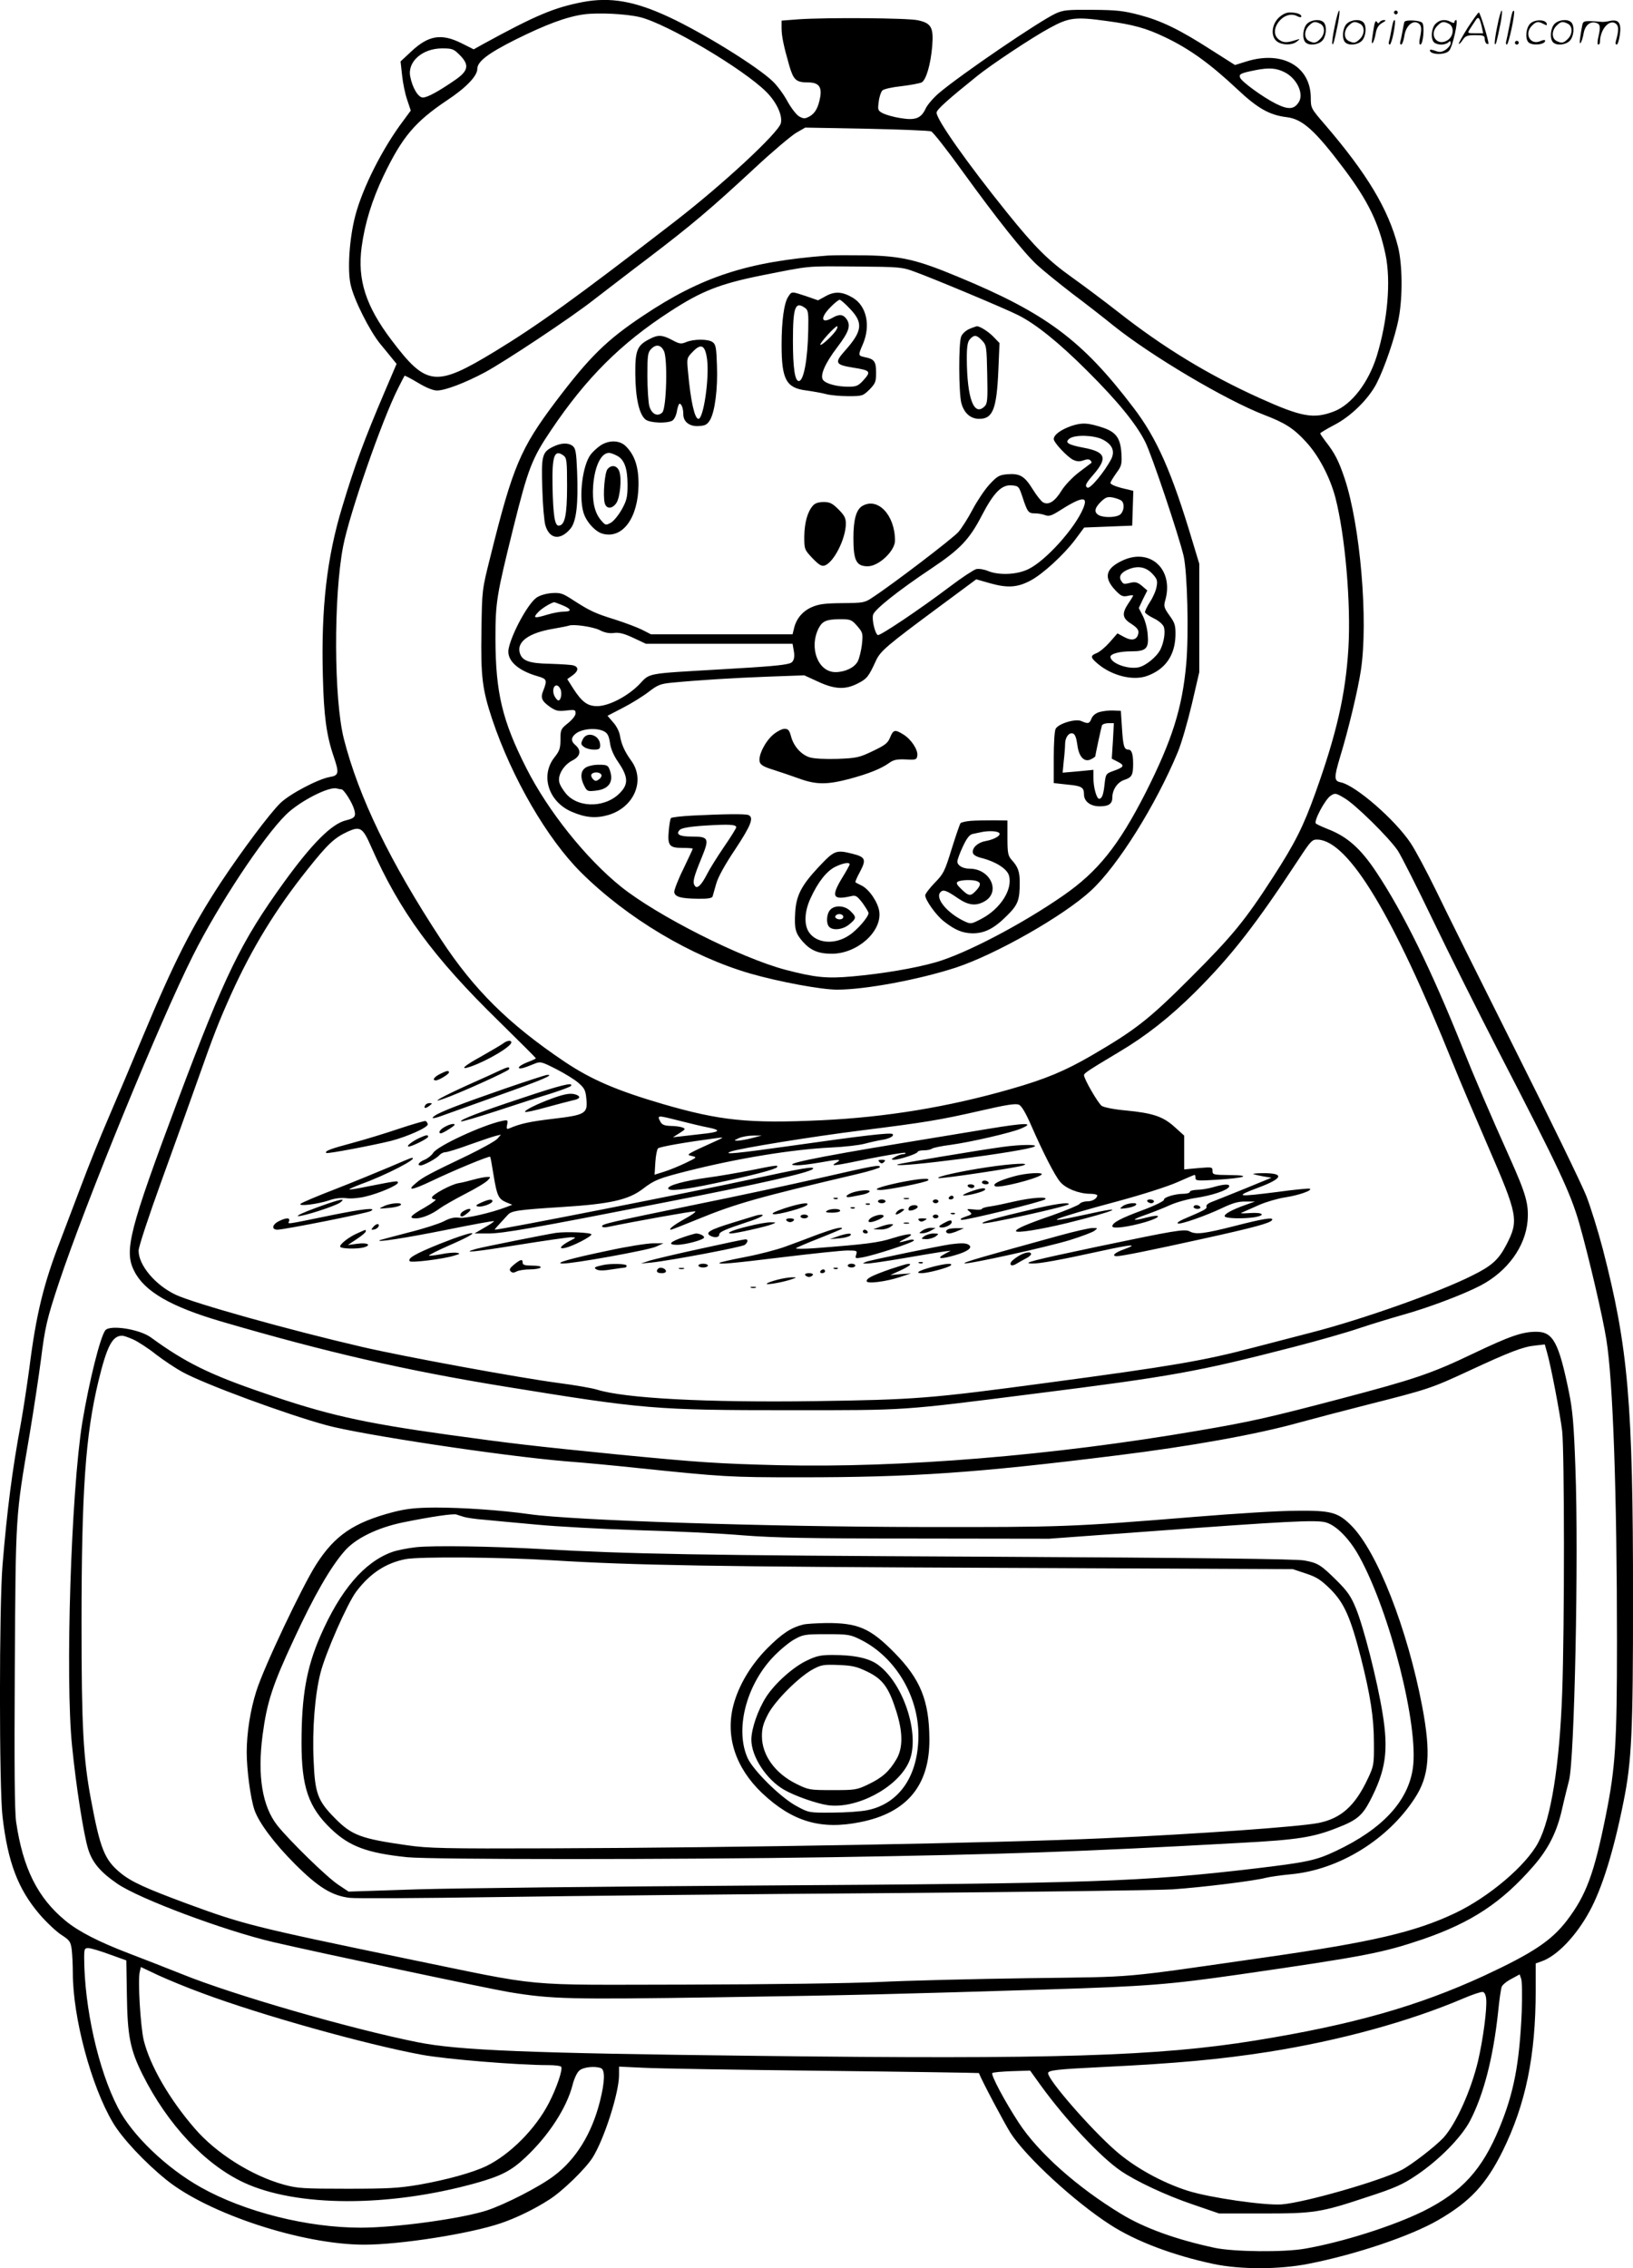 <svg version="1.0" xmlns="http://www.w3.org/2000/svg"
  viewBox="0 0 864.012 1200.058"
 preserveAspectRatio="xMidYMid meet">
<g transform="translate(-0.465,1200.602) scale(0.1,-0.1)"
fill="#000000" stroke="none">
<path d="M3087 11995 c-150 -29 -248 -70 -524 -221 l-52 -29 -66 33 c-105 52
-173 41 -263 -43 l-58 -54 8 -73 c4 -40 16 -99 27 -130 l19 -57 -39 -53 c-111
-147 -217 -358 -255 -505 -31 -119 -42 -286 -24 -364 17 -78 101 -245 157
-313 26 -32 57 -69 67 -82 l19 -23 -61 -143 c-111 -260 -161 -396 -226 -612
-82 -269 -113 -537 -103 -900 5 -207 19 -311 57 -422 30 -88 28 -101 -21 -109
-62 -11 -212 -90 -261 -138 -55 -53 -205 -254 -313 -417 -155 -236 -250 -424
-415 -819 -54 -130 -135 -321 -180 -426 -45 -104 -110 -266 -145 -360 -35 -93
-85 -224 -110 -290 -89 -229 -129 -391 -165 -677 -12 -89 -32 -221 -45 -293
-46 -248 -73 -460 -97 -750 -18 -219 -18 -1178 0 -1330 28 -242 82 -383 195
-516 36 -42 88 -91 115 -109 45 -29 50 -36 56 -77 3 -25 6 -82 6 -126 0 -234
97 -598 212 -791 48 -82 170 -212 283 -303 223 -180 720 -343 1047 -343 191 0
560 58 724 114 79 27 175 73 254 124 70 44 191 162 229 221 61 95 141 344 141
438 l0 45 128 -6 c70 -4 498 -11 951 -16 453 -5 824 -11 825 -12 17 -44 138
-271 168 -318 82 -127 338 -363 526 -484 134 -87 331 -162 547 -208 142 -30
348 -30 504 1 249 49 538 146 685 231 168 97 253 188 341 365 122 248 175 503
175 851 l0 142 31 11 c81 28 182 133 253 263 66 120 128 317 181 583 43 212
50 369 50 1070 0 1041 -25 1330 -160 1853 -25 95 -64 221 -87 280 -23 59 -193
409 -378 777 -185 369 -374 749 -420 845 -47 96 -106 207 -132 246 -83 124
-291 305 -370 321 -35 7 -36 24 -3 134 45 147 95 358 110 458 40 263 -3 767
-86 1016 -31 92 -52 134 -101 196 -15 20 -28 39 -28 42 0 3 33 23 73 44 88 45
180 135 224 218 42 81 99 246 118 346 22 116 20 287 -4 382 -51 197 -163 384
-388 646 -72 83 -73 86 -73 140 -1 166 -151 251 -340 192 l-61 -19 -126 80
c-168 108 -263 154 -380 185 -84 22 -120 26 -248 27 -133 1 -155 -1 -196 -20
-89 -42 -499 -321 -617 -421 -29 -25 -61 -62 -70 -82 -24 -51 -54 -63 -132
-50 -34 5 -76 17 -93 25 -28 15 -29 18 -23 62 3 26 12 52 19 59 7 8 53 18 101
23 49 6 97 15 107 20 24 13 48 96 56 192 8 99 -5 122 -77 137 -56 12 -480 15
-628 5 l-92 -7 0 -39 c0 -42 10 -92 41 -200 22 -75 36 -88 98 -88 55 0 74 -21
66 -74 -10 -58 -26 -88 -57 -106 -25 -13 -31 -13 -55 0 -14 8 -42 44 -62 80
-19 36 -54 83 -77 105 -79 77 -366 255 -548 340 -182 85 -311 108 -459 80z
m305 -80 c144 -36 545 -273 667 -395 55 -55 87 -125 77 -166 -13 -51 -309
-326 -566 -524 -518 -400 -721 -546 -948 -684 -313 -190 -361 -184 -547 62
-135 179 -180 318 -157 491 17 126 55 249 116 377 99 206 166 285 334 398 102
67 162 130 162 167 0 39 54 81 201 155 165 82 271 121 363 134 77 10 223 3
298 -15z m2468 -20 c140 -19 209 -38 307 -85 131 -62 240 -141 383 -275 109
-103 172 -138 263 -149 83 -10 150 -70 304 -275 126 -168 183 -285 218 -450
30 -141 12 -349 -46 -539 -44 -141 -133 -257 -227 -293 -108 -41 -171 -29
-393 71 -272 123 -510 268 -749 456 -69 54 -177 135 -240 180 -128 91 -198
160 -347 345 -211 262 -373 492 -373 529 0 16 62 71 215 194 73 59 288 202
380 252 105 58 138 62 305 39z m-3424 -179 c53 -53 48 -84 -23 -133 -87 -60
-147 -93 -171 -93 -25 0 -56 53 -67 112 -15 78 65 148 169 148 53 0 61 -3 92
-34z m4365 -92 c66 -33 104 -115 75 -159 -25 -39 -56 -40 -122 -7 -69 35 -179
115 -188 137 -7 19 2 24 82 40 71 14 110 11 153 -11z m-1870 -313 c10 -3 86
-100 168 -214 181 -250 319 -424 392 -492 30 -28 113 -95 184 -150 72 -54 171
-131 220 -171 202 -162 596 -395 798 -473 110 -42 156 -71 221 -142 67 -72
127 -186 156 -295 52 -201 83 -561 69 -798 -15 -245 -63 -454 -175 -766 -64
-178 -107 -264 -224 -445 -147 -228 -215 -311 -434 -530 -223 -223 -292 -277
-527 -414 -140 -81 -242 -124 -424 -176 -333 -96 -663 -150 -1005 -166 -386
-18 -536 -2 -839 86 -245 72 -378 129 -521 225 -295 199 -477 379 -653 647
-269 410 -434 751 -513 1060 -53 209 -55 751 -4 1018 33 171 204 665 291 837
17 35 33 64 34 66 2 2 34 -15 71 -37 43 -26 80 -41 101 -41 42 0 146 39 253
96 104 56 453 287 575 383 50 38 180 139 290 222 231 176 328 258 561 474 93
87 192 170 219 187 l50 29 324 -6 c179 -4 333 -10 342 -14z m-3120 -3481 c13
0 58 -71 68 -108 10 -35 3 -45 -43 -56 -76 -18 -179 -121 -329 -328 -228 -316
-311 -486 -562 -1155 -257 -686 -285 -795 -230 -902 54 -108 193 -188 458
-266 561 -164 975 -259 1497 -344 745 -121 797 -126 1520 -126 622 0 574 -3
1278 86 739 93 872 117 1387 250 127 33 282 77 345 99 63 21 165 52 225 69
137 38 322 108 414 156 142 75 236 205 248 341 7 89 -8 142 -94 334 -102 227
-190 432 -253 590 -162 404 -310 706 -452 920 -84 127 -155 190 -259 230 -30
12 -58 25 -62 29 -13 12 49 128 78 147 23 15 27 15 72 -12 58 -33 237 -210
283 -278 18 -27 102 -193 186 -368 84 -175 241 -488 348 -696 321 -621 380
-747 427 -910 52 -184 124 -494 143 -614 35 -216 56 -820 56 -1598 0 -540 -8
-665 -59 -919 -62 -309 -104 -422 -206 -556 -82 -107 -180 -172 -440 -293
-350 -161 -696 -259 -1210 -342 -514 -83 -1059 -100 -2635 -81 -1214 14 -1579
29 -1795 72 -351 70 -976 250 -1249 361 -83 33 -208 82 -279 109 -157 60 -266
115 -336 173 -147 121 -225 277 -261 523 -8 57 -10 287 -7 819 5 817 3 790 78
1229 22 132 49 310 60 395 22 176 32 218 95 408 141 423 533 1381 710 1733
133 266 371 626 492 745 72 71 230 152 270 138 8 -2 18 -4 23 -4z m157 -303
c151 -343 330 -587 681 -929 105 -103 191 -189 191 -191 0 -2 -20 -12 -45 -21
-25 -10 -45 -22 -45 -28 0 -10 22 -5 80 19 34 14 38 13 117 -27 45 -23 99 -56
119 -74 31 -27 37 -39 41 -83 8 -78 -4 -86 -174 -106 -125 -15 -173 -25 -234
-51 -13 -6 -16 -2 -11 20 5 25 3 26 -29 19 -102 -22 -338 -131 -362 -168 -8
-13 -29 -30 -46 -37 -30 -12 -42 -30 -21 -30 17 0 85 37 99 54 8 9 22 16 32
16 10 0 69 18 131 41 62 22 124 43 138 46 l25 6 -19 -22 c-11 -12 -81 -51
-155 -87 -203 -97 -239 -116 -274 -146 -54 -44 -25 -41 84 11 115 55 301 132
307 127 2 -2 10 -46 18 -97 18 -110 26 -126 67 -144 l32 -13 -28 -11 c-84 -32
-215 -62 -250 -58 -28 4 -51 -1 -85 -19 -26 -13 -110 -40 -187 -59 -77 -20
-144 -38 -150 -40 -31 -15 141 12 355 55 134 27 246 48 248 45 2 -2 -20 -17
-50 -34 l-53 -31 72 0 c81 0 237 28 943 166 498 97 756 156 775 175 15 17 -54
5 -335 -56 -284 -62 -1315 -265 -1347 -265 -3 0 8 13 23 29 16 17 36 39 45 49
19 22 51 27 287 42 256 16 352 38 428 96 61 47 85 56 230 93 272 69 560 116
769 126 66 3 145 12 175 20 30 8 71 17 90 20 40 6 68 21 57 31 -9 9 -156 -8
-536 -62 -283 -40 -366 -48 -321 -31 43 17 441 81 690 112 341 43 411 54 639
106 130 30 181 38 197 30 14 -6 36 -44 64 -108 64 -146 125 -266 154 -300 29
-35 100 -63 158 -63 21 0 38 -4 38 -8 0 -17 -25 -32 -53 -32 -17 0 -35 -6 -41
-14 -6 -7 -71 -34 -144 -60 -134 -46 -192 -71 -192 -83 0 -13 130 8 270 42
260 64 334 98 98 45 -263 -58 -172 -21 172 71 126 34 264 78 313 100 48 21 89
39 92 39 3 0 5 -7 5 -17 0 -14 12 -15 108 -9 151 9 196 24 75 25 -88 1 -93 2
-93 22 0 21 -3 21 -75 15 l-75 -7 0 90 0 89 -51 46 c-61 55 -114 73 -259 87
-58 5 -114 16 -126 24 -19 13 -94 142 -94 163 0 10 28 28 185 122 142 84 270
185 401 315 194 193 324 361 550 705 65 99 71 105 101 104 163 -8 398 -397
714 -1182 39 -97 123 -294 185 -437 161 -371 166 -396 97 -528 -40 -76 -76
-109 -180 -160 -172 -87 -581 -232 -850 -301 -92 -24 -231 -60 -308 -80 -261
-69 -431 -98 -1090 -186 -626 -84 -695 -89 -1230 -97 -577 -8 -1006 15 -1152
61 -26 8 -118 24 -203 35 -206 27 -821 140 -1040 191 -388 90 -891 231 -986
276 -108 51 -197 157 -196 234 0 19 54 183 120 365 66 182 152 422 192 535 85
241 112 310 178 457 110 243 236 449 402 657 108 136 143 169 214 202 66 30
80 22 124 -79z m1633 -1451 c52 -13 121 -30 154 -36 69 -14 58 -24 -41 -34
-32 -4 -79 -9 -104 -12 l-45 -5 35 22 c32 20 33 23 15 30 -11 4 -39 8 -62 8
-31 1 -45 6 -53 20 -20 38 -21 38 101 7z m384 -91 c-27 -7 -61 -13 -75 -14
-24 0 -24 0 5 14 17 7 50 13 75 13 l45 0 -50 -13z m-180 -10 c-174 -79 -172
-78 -140 -85 29 -7 29 -7 -35 -38 -36 -17 -87 -38 -114 -46 l-48 -15 4 65 c2
35 9 69 14 74 9 9 148 33 299 53 50 7 51 6 20 -8z m-3221 -4309 l89 -32 3
-185 c3 -213 17 -287 83 -419 132 -264 330 -475 535 -571 279 -130 766 -132
1229 -3 132 37 187 65 261 135 122 114 219 262 250 384 9 35 24 67 37 77 21
18 82 24 113 12 23 -9 21 -72 -5 -175 -43 -172 -128 -309 -245 -396 -77 -58
-257 -150 -354 -182 -137 -44 -481 -91 -667 -91 -282 0 -613 83 -845 213 -184
103 -365 277 -440 423 -104 201 -177 530 -178 792 0 47 2 52 23 51 12 0 62
-15 111 -33z m490 -205 c310 -116 864 -271 1161 -326 130 -24 508 -55 672 -55
34 0 64 -4 67 -9 9 -14 -24 -112 -65 -191 -71 -138 -206 -273 -331 -334 -73
-35 -210 -73 -358 -99 -107 -18 -162 -21 -380 -21 -232 0 -262 2 -335 22 -169
47 -358 166 -471 298 -134 155 -236 332 -269 466 -17 73 -32 318 -21 361 l6
26 93 -44 c50 -23 154 -66 231 -94z m6982 -100 c-12 -275 -42 -429 -118 -613
-91 -221 -198 -338 -399 -439 -159 -79 -428 -165 -629 -200 -112 -20 -376 -17
-477 4 -205 44 -372 104 -497 180 -232 141 -437 323 -541 482 -74 113 -149
254 -140 263 4 4 50 8 103 10 l97 3 56 -78 c132 -182 315 -378 423 -452 80
-55 239 -130 384 -179 l137 -47 230 0 c273 0 306 5 550 86 154 50 192 68 265
117 120 81 237 200 283 288 72 139 122 333 148 574 6 63 15 124 19 134 3 10
26 29 51 42 l44 24 8 -23 c5 -12 6 -91 3 -176z m-188 69 c5 -52 -16 -211 -43
-328 -38 -159 -117 -333 -183 -406 -44 -47 -171 -145 -222 -171 -116 -59 -515
-173 -635 -182 -90 -6 -378 35 -495 72 -136 43 -285 125 -386 215 -129 113
-353 370 -354 407 0 16 45 21 290 33 390 19 618 40 875 80 379 60 747 161
1035 284 47 20 92 35 100 33 9 -1 16 -16 18 -37z M4385 10654 c-425 -32 -669
-112 -977 -318 -194 -129 -284 -218 -462 -453 -188 -250 -228 -344 -347 -823
-44 -175 -44 -175 -47 -388 -4 -247 4 -312 57 -472 104 -310 291 -632 470
-810 244 -242 582 -444 896 -535 150 -43 373 -85 459 -85 148 0 428 52 626
116 213 70 572 274 717 408 142 131 343 453 459 732 20 48 53 163 75 256 l39
168 0 286 0 287 -36 119 c-109 365 -188 545 -313 708 -271 357 -464 500 -931
693 -214 89 -296 108 -480 112 -85 1 -177 1 -205 -1z m460 -86 c102 -37 481
-196 546 -229 94 -47 217 -146 365 -294 163 -162 261 -283 308 -377 34 -67
177 -493 203 -603 20 -86 28 -413 14 -571 -21 -234 -74 -403 -216 -684 -142
-278 -251 -415 -436 -543 -219 -152 -516 -307 -673 -352 -111 -32 -285 -61
-442 -75 -135 -12 -196 -6 -353 35 -238 63 -679 286 -871 440 -185 149 -385
399 -500 626 -128 252 -163 400 -164 684 0 197 6 230 95 590 78 313 98 365
200 516 185 275 368 458 629 627 166 108 262 146 485 191 263 52 227 49 500
47 230 -2 243 -3 310 -28z M4175 10436 c-22 -33 -35 -128 -35 -254 0 -184 24
-229 132 -242 35 -5 81 -13 103 -19 22 -6 75 -11 117 -11 75 0 78 1 113 35 31
32 35 41 35 89 0 59 -9 72 -58 82 -38 8 -38 9 -12 69 42 98 20 201 -52 245
-55 33 -95 36 -143 10 l-42 -23 -63 22 c-79 26 -76 26 -95 -3z m329 -66 c69
-73 63 -117 -30 -221 -55 -62 -50 -73 44 -88 94 -15 97 -20 53 -69 -26 -28
-37 -32 -78 -32 -59 0 -117 15 -133 35 -19 22 9 88 74 173 62 82 73 114 51
148 -18 27 -39 30 -75 9 -61 -35 -68 -1 -11 56 21 22 43 39 48 39 6 0 31 -22
57 -50z m-239 6 c16 -11 18 -26 16 -117 -3 -156 -24 -269 -50 -269 -21 0 -31
72 -31 212 0 180 12 213 65 174z m166 -113 c-13 -25 -80 -88 -86 -81 -6 6 77
98 89 98 3 0 2 -8 -3 -17z M5132 10265 c-18 -8 -37 -26 -42 -40 -14 -36 -13
-296 1 -351 14 -53 48 -84 95 -84 72 0 92 52 101 258 l6 143 -29 30 c-28 30
-74 59 -91 59 -4 -1 -23 -7 -41 -15z m69 -61 c23 -24 24 -33 27 -178 3 -132 1
-155 -13 -169 -57 -58 -94 40 -95 252 0 65 4 89 17 103 22 24 35 23 64 -8z
M3441 10212 c-65 -33 -76 -59 -75 -185 1 -128 21 -217 56 -242 26 -17 109 -20
139 -5 11 7 21 26 25 50 4 22 10 40 14 40 11 0 20 -26 20 -56 0 -40 34 -66 83
-62 34 2 44 8 59 33 25 44 41 164 36 288 -3 93 -6 111 -23 123 -23 17 -100 17
-140 0 -27 -11 -35 -10 -74 11 -53 28 -75 29 -120 5z m76 -62 c21 -39 14 -304
-8 -326 -25 -25 -57 -9 -69 34 -5 20 -10 92 -10 160 0 110 2 124 21 143 25 25
50 21 66 -11z m229 -47 c12 -98 -19 -313 -46 -313 -20 0 -41 93 -55 248 -7 73
-7 74 25 107 45 47 66 35 76 -42z M5672 9752 c-56 -20 -92 -47 -92 -69 0 -18
68 -91 101 -109 21 -10 35 -11 55 -4 19 7 31 7 37 1 6 -6 9 -12 6 -14 -2 -2
-32 -24 -66 -50 -35 -27 -74 -68 -92 -97 -35 -57 -68 -78 -97 -62 -11 6 -35
37 -55 69 -43 70 -68 85 -134 80 -44 -4 -54 -10 -95 -54 -25 -27 -65 -87 -89
-132 -24 -46 -58 -99 -75 -119 -28 -33 -349 -278 -455 -347 -41 -28 -49 -29
-160 -30 -96 -1 -124 -5 -163 -22 -49 -22 -82 -63 -93 -115 l-7 -28 -374 0
-375 0 -47 24 c-26 13 -90 37 -143 54 -106 33 -132 45 -222 103 -57 37 -67 40
-115 37 -32 -3 -64 -13 -80 -25 -45 -33 -129 -187 -146 -268 -13 -60 45 -116
154 -147 48 -14 51 -20 29 -76 -16 -39 -8 -56 40 -89 27 -18 41 -21 82 -16 45
5 49 4 49 -15 0 -12 -17 -33 -40 -52 -38 -30 -40 -35 -40 -86 0 -47 -5 -61
-31 -94 -77 -96 -33 -236 91 -289 72 -31 127 -36 193 -17 137 40 198 184 121
288 -34 47 -52 87 -59 131 -3 21 -19 53 -36 71 l-30 35 81 42 c45 23 106 61
136 84 48 37 62 43 122 49 146 14 326 25 509 32 l193 7 72 -33 c90 -42 146
-44 213 -9 47 24 56 36 94 119 24 52 56 79 338 288 l193 143 77 -22 c91 -25
143 -21 213 17 64 35 171 133 232 213 l49 66 127 5 127 5 3 92 3 92 -28 7
c-57 12 -93 26 -93 35 0 5 14 28 31 52 28 38 30 47 27 104 -5 80 -28 112 -94
135 -83 28 -115 29 -172 10z m166 -71 c52 -26 67 -62 46 -104 -35 -67 -112
-160 -126 -151 -15 9 -9 22 32 69 76 88 65 120 -51 142 -85 16 -103 28 -75 49
29 21 129 18 174 -5z m-423 -306 c26 -79 31 -85 65 -85 16 0 40 -4 53 -9 20
-8 34 -4 71 19 125 80 160 84 132 17 -43 -105 -197 -276 -288 -321 -61 -31
-157 -35 -216 -11 -21 9 -48 13 -62 10 -14 -4 -77 -45 -140 -93 -163 -123
-371 -262 -381 -256 -15 9 -32 81 -25 107 7 28 134 129 311 247 148 99 199
152 264 278 64 123 106 165 159 160 36 -3 38 -5 57 -63z m523 -18 c17 -13 15
-52 -4 -71 -18 -18 -85 -21 -115 -6 -27 15 -24 37 10 71 25 24 35 28 63 23 18
-4 39 -11 46 -17z m-2958 -553 c49 -20 52 -34 7 -34 -19 0 -56 -7 -83 -15 -72
-22 -82 -20 -53 11 19 21 67 50 86 54 2 0 21 -7 43 -16z m1560 -110 c30 -35
31 -39 25 -98 -4 -33 -14 -74 -22 -89 -17 -33 -67 -57 -118 -57 -92 0 -141
128 -89 232 20 38 41 47 110 48 59 0 64 -2 94 -36z m-1364 -21 c26 -14 51 -19
76 -16 28 4 55 -3 104 -26 l66 -31 388 0 388 0 6 -34 c8 -40 0 -64 -22 -70
-34 -10 -112 -17 -357 -31 -410 -24 -379 -18 -439 -81 -62 -63 -161 -114 -222
-114 -51 0 -80 22 -125 91 l-33 52 27 19 c32 23 35 44 7 53 -11 4 -67 7 -124
9 -114 2 -151 16 -162 61 -14 57 51 103 176 124 41 7 80 15 85 17 24 9 125 -6
161 -23z m-207 -311 c11 -21 4 -62 -10 -62 -5 0 -14 11 -21 24 -19 43 10 78
31 38z m231 -225 c19 -10 26 -23 32 -61 4 -32 20 -68 43 -101 50 -73 55 -112
19 -154 -73 -88 -223 -95 -293 -16 -17 20 -34 47 -37 62 -10 38 24 93 70 116
41 21 48 52 16 80 -25 21 -25 39 -2 59 31 28 110 36 152 15z M3088 8094 c-11
-22 -10 -28 7 -40 10 -8 34 -14 52 -14 28 0 33 4 33 23 0 54 -71 77 -92 31z
M3102 7944 c-26 -18 -28 -53 -6 -96 15 -29 18 -30 62 -25 70 8 96 49 72 111
-8 23 -15 26 -58 26 -27 0 -57 -7 -70 -16z m84 -36 c4 -6 -1 -17 -12 -25 -15
-11 -20 -11 -32 1 -8 8 -11 19 -8 25 9 14 43 14 52 -1z M3180 9648 c-18 -13
-41 -34 -51 -48 -42 -57 -62 -218 -38 -303 13 -49 63 -105 103 -115 105 -28
187 84 189 258 1 94 -19 157 -67 205 -33 33 -90 34 -136 3z m89 -53 c39 -20
56 -67 56 -155 0 -65 -5 -83 -31 -130 -17 -30 -43 -62 -58 -70 -26 -14 -28
-14 -51 13 -34 39 -48 100 -42 183 8 104 42 174 84 174 8 0 27 -7 42 -15z
M3219 9524 c-15 -18 -25 -139 -15 -179 8 -33 40 -33 62 0 20 31 29 131 15 168
-12 31 -41 36 -62 11z M2930 9642 c-57 -28 -62 -47 -56 -222 2 -85 10 -172 16
-193 22 -74 79 -82 133 -18 31 38 42 128 35 304 -4 101 -8 122 -24 134 -24 18
-62 16 -104 -5z m56 -46 c17 -13 19 -27 19 -163 0 -153 -12 -208 -45 -208 -20
0 -29 55 -32 210 -3 160 10 196 58 161z M4306 9331 c-29 -32 -45 -91 -46 -164
0 -67 1 -69 43 -114 35 -36 48 -44 65 -39 48 16 112 142 112 222 0 29 -8 44
-39 75 -32 32 -46 39 -78 39 -27 0 -46 -6 -57 -19z M4567 9329 c-32 -19 -47
-72 -47 -169 0 -120 15 -150 76 -150 58 0 144 81 144 136 0 135 -91 231 -173
183z M5945 9041 c-91 -42 -103 -90 -39 -158 29 -30 38 -35 64 -30 16 4 30 5
30 2 0 -2 -11 -21 -25 -41 -36 -54 -33 -79 16 -109 29 -19 39 -32 37 -47 -5
-37 -33 -45 -74 -23 l-37 20 -41 -47 c-23 -26 -53 -51 -68 -57 -36 -14 -35
-23 5 -57 76 -64 189 -92 264 -63 94 35 144 108 147 212 1 55 -3 67 -32 107
-29 41 -31 49 -22 80 46 162 -78 279 -225 211z m158 -72 c24 -26 27 -36 21
-67 -3 -20 -19 -57 -35 -81 -16 -25 -28 -50 -26 -55 2 -6 23 -20 47 -32 24
-11 47 -31 52 -44 10 -26 1 -83 -18 -121 -20 -39 -79 -87 -117 -94 -58 -11
-147 23 -147 56 0 16 49 29 110 29 80 0 94 15 87 90 -2 31 -14 75 -26 98 l-21
41 22 47 23 46 -28 24 c-21 18 -35 22 -55 18 -42 -10 -43 -10 -55 9 -16 23 0
47 44 63 48 18 89 9 122 -27z M5822 8239 c-20 -6 -36 -19 -42 -34 -11 -28 -18
-30 -54 -14 -30 14 -121 -13 -136 -41 -6 -10 -10 -79 -10 -153 l0 -134 72 -8
c75 -7 88 -14 88 -52 0 -37 34 -63 83 -63 48 0 67 13 67 47 0 41 27 81 64 93
39 13 46 25 46 85 0 52 -8 75 -25 75 -23 0 -28 19 -34 114 l-6 91 -40 2 c-22
1 -55 -3 -73 -8z m71 -153 l-6 -94 33 -17 c37 -19 32 -28 -25 -48 -39 -14 -40
-16 -46 -69 -6 -57 -14 -78 -29 -78 -13 0 -30 59 -30 108 l0 45 -82 -8 -81 -7
6 63 c4 34 7 74 7 89 0 35 21 63 42 55 11 -4 18 -24 23 -61 8 -64 38 -94 74
-74 12 6 21 13 21 15 0 8 31 151 35 163 2 6 18 12 34 12 l29 0 -5 -94z M4094
8118 c-43 -38 -78 -110 -70 -142 4 -17 21 -27 73 -43 37 -12 100 -33 138 -47
89 -32 146 -32 264 -1 103 28 166 53 211 85 22 16 41 20 87 18 54 -3 58 -1 61
20 5 30 -32 86 -72 111 -46 29 -55 27 -72 -15 -12 -30 -27 -41 -92 -72 -71
-34 -85 -37 -186 -41 -64 -2 -124 1 -147 8 -45 14 -85 58 -99 111 -9 33 -15
40 -35 40 -13 0 -41 -15 -61 -32z M3668 7691 c-58 -3 -109 -9 -113 -13 -4 -3
-9 -34 -12 -67 -7 -79 3 -91 73 -91 30 0 54 -2 54 -4 0 -3 -23 -51 -50 -108
-28 -56 -49 -112 -48 -122 4 -25 34 -34 126 -35 50 -1 74 3 77 12 2 6 10 37
19 67 10 36 46 101 101 183 84 127 100 169 69 181 -18 7 -136 5 -296 -3z m232
-62 c0 -5 -29 -52 -65 -104 -36 -53 -76 -117 -89 -143 -31 -61 -54 -82 -66
-61 -12 18 -5 45 37 147 42 103 38 112 -53 112 -65 0 -86 12 -62 36 9 9 53 17
133 22 126 8 165 6 165 -9z M5140 7663 c-25 -2 -49 -8 -53 -12 -4 -4 -25 -66
-47 -136 -37 -120 -43 -132 -90 -180 -27 -28 -50 -58 -50 -66 0 -25 58 -106
98 -137 58 -46 99 -63 152 -64 64 0 114 25 181 92 60 59 69 83 69 177 0 58 -9
83 -44 121 -18 21 -21 36 -21 115 l0 92 -75 1 c-41 0 -95 -1 -120 -3z m149
-62 c18 -12 -20 -36 -70 -45 -41 -7 -72 -36 -67 -62 2 -11 19 -21 48 -28 74
-19 133 -57 143 -92 21 -73 -45 -177 -147 -230 -54 -28 -55 -28 -91 -11 -88
42 -152 119 -126 151 15 18 31 13 95 -31 56 -38 96 -42 143 -14 83 51 26 171
-82 171 -36 0 -65 17 -65 38 0 9 13 45 29 79 21 45 36 64 53 67 13 3 32 7 43
9 36 8 80 7 94 -2z m-115 -257 c22 -8 20 -23 -6 -51 -28 -30 -38 -29 -77 9
-24 23 -29 33 -19 39 15 10 79 12 102 3z M4337 7420 c-92 -98 -120 -152 -125
-242 -5 -86 1 -109 40 -154 42 -47 83 -64 155 -64 134 1 264 117 250 223 -7
49 -52 116 -92 137 -17 8 -32 16 -34 18 -3 1 8 27 24 56 34 64 29 78 -40 95
-87 22 -96 18 -178 -69z m163 13 c0 -4 -18 -37 -41 -74 -58 -96 -48 -116 46
-95 27 7 33 3 63 -35 17 -24 32 -48 32 -54 0 -20 -59 -89 -102 -117 -76 -52
-174 -44 -214 17 -26 40 -23 109 9 178 39 86 85 144 131 167 41 20 76 26 76
13z M4397 7192 c-20 -22 -22 -73 -5 -90 21 -21 74 -14 107 14 37 31 38 38 6
69 -30 31 -84 34 -108 7z m68 -31 c3 -5 1 -13 -5 -16 -15 -9 -43 3 -35 15 8
13 32 13 40 1z M562 4968 c-27 -35 -85 -267 -122 -488 -59 -367 -91 -1353 -54
-1712 21 -212 61 -467 85 -545 22 -71 64 -121 154 -183 116 -80 565 -248 825
-309 236 -55 1131 -245 1250 -265 227 -37 313 -39 1110 -27 725 11 947 17
1725 41 545 17 653 26 1030 80 664 96 755 114 968 186 258 89 417 194 585 387
80 92 125 182 152 304 12 54 29 120 36 148 29 103 52 1184 34 1655 -8 231 -15
307 -34 400 -54 264 -84 320 -173 320 -74 0 -140 -23 -333 -115 -223 -107
-314 -137 -705 -240 -372 -98 -477 -122 -755 -169 -764 -131 -1567 -197 -2215
-182 -321 8 -423 15 -845 56 -459 46 -557 57 -910 106 -451 63 -637 105 -973
221 -284 97 -413 161 -594 293 -60 44 -216 68 -241 38z m148 -49 c24 -11 79
-46 120 -79 42 -32 105 -74 140 -93 119 -65 550 -224 764 -282 185 -50 927
-162 1261 -190 105 -8 273 -24 375 -35 463 -48 494 -50 866 -50 597 0 933 23
1679 116 389 48 740 111 965 174 58 16 221 59 363 95 316 80 335 86 533 178
217 101 288 128 350 134 l52 6 11 -39 c22 -75 70 -330 81 -419 12 -113 13
-1030 0 -1387 -14 -382 -59 -664 -127 -791 -65 -122 -261 -288 -440 -373 -211
-100 -438 -153 -998 -233 -795 -114 -669 -103 -1260 -111 -291 -4 -645 -13
-785 -20 -147 -7 -582 -13 -1025 -14 -895 -1 -733 -16 -1488 139 -800 166
-856 180 -1152 289 -221 82 -296 116 -353 163 -84 69 -107 126 -156 388 -41
218 -50 388 -50 930 0 705 21 998 89 1282 45 186 74 242 125 242 8 1 35 -9 60
-20z M2085 4006 c-209 -55 -309 -123 -408 -278 -74 -116 -277 -544 -316 -669
-32 -100 -51 -223 -51 -323 0 -94 20 -244 41 -306 23 -67 104 -176 214 -286
123 -123 196 -168 290 -179 30 -4 378 -2 772 4 395 6 1330 16 2078 21 748 6
1425 15 1505 20 158 11 433 45 492 61 20 5 81 14 135 19 253 24 511 183 653
402 77 117 86 238 40 483 -79 415 -239 823 -376 960 -70 70 -107 80 -289 78
-88 0 -329 -15 -535 -32 -664 -54 -702 -55 -1444 -54 -826 1 -1852 35 -2081
68 -149 21 -352 35 -499 35 -104 -1 -150 -6 -221 -24z m376 -26 c14 -4 59 -11
100 -14 41 -4 166 -16 279 -26 113 -11 358 -24 545 -30 187 -5 435 -17 550
-27 169 -13 346 -17 915 -17 l705 -1 505 37 c757 56 911 64 961 49 56 -17 125
-88 176 -181 162 -294 315 -897 283 -1119 -25 -175 -161 -322 -407 -438 -105
-50 -153 -60 -430 -93 -597 -70 -855 -79 -2658 -90 -775 -5 -1573 -14 -1773
-20 l-363 -12 -54 36 c-61 40 -258 233 -323 314 -80 102 -106 263 -78 478 23
174 52 264 167 510 105 227 193 380 267 464 58 67 173 123 307 151 147 30 268
48 285 42 8 -3 27 -9 41 -13z M2205 3820 c-44 -5 -100 -16 -125 -25 -148 -53
-275 -202 -381 -446 -73 -168 -99 -317 -99 -564 0 -234 37 -341 156 -455 97
-93 191 -128 403 -150 132 -13 1421 -13 2246 0 918 15 1299 28 2165 76 299 16
383 29 511 80 101 39 131 64 171 140 85 163 100 266 68 464 -29 178 -100 456
-141 556 -26 64 -45 91 -100 146 -86 85 -101 95 -174 108 -42 8 -556 14 -1695
20 -1512 7 -1877 14 -2335 40 -260 15 -581 20 -670 10z m720 -69 c435 -27 868
-34 2345 -40 l1575 -7 69 -23 c58 -19 80 -34 131 -84 72 -73 105 -147 160
-361 50 -198 69 -318 69 -451 1 -115 -1 -123 -32 -189 -68 -145 -142 -211
-262 -235 -103 -20 -633 -58 -1140 -81 -557 -25 -1946 -50 -2920 -53 -563 -2
-649 0 -760 16 -247 35 -294 53 -383 143 -91 92 -106 131 -113 304 -8 167 7
350 36 464 27 107 143 370 190 432 73 96 155 150 260 171 75 14 497 11 775 -6z
M4255 3411 c-65 -16 -113 -48 -190 -125 -88 -89 -152 -196 -180 -302 -43 -165
11 -330 151 -464 161 -152 312 -197 522 -154 246 49 366 195 364 439 -1 204
-48 318 -185 457 -128 130 -193 158 -362 157 -49 -1 -103 -4 -120 -8z m305
-81 c181 -91 304 -296 304 -505 0 -213 -100 -361 -269 -396 -33 -7 -116 -13
-185 -13 -124 -1 -126 -1 -190 34 -83 44 -227 186 -259 253 -68 149 -11 381
132 534 34 36 84 78 112 94 48 27 56 29 173 29 116 0 126 -2 182 -30z M4275
3221 c-72 -33 -170 -121 -216 -192 -44 -68 -79 -170 -79 -227 0 -89 79 -211
173 -265 57 -33 171 -73 233 -82 150 -20 361 90 425 223 66 134 -19 413 -158
518 -48 37 -127 54 -244 54 -61 0 -85 -5 -134 -29z m320 -60 c80 -39 112 -83
151 -206 36 -112 37 -196 2 -256 -38 -65 -75 -98 -148 -133 -62 -30 -71 -31
-190 -31 -122 0 -127 1 -192 33 -112 55 -182 152 -182 252 0 43 7 68 33 118
39 73 165 198 238 237 43 23 57 25 134 22 74 -3 96 -8 154 -36z M2666 6485
c-11 -8 -62 -38 -113 -67 -97 -53 -121 -77 -55 -54 89 32 212 105 212 127 0
13 -22 11 -44 -6z M2655 6345 c-16 -8 -95 -44 -174 -79 -139 -63 -205 -100
-131 -74 82 28 345 147 348 157 5 14 -6 13 -43 -4z M2333 6324 c-32 -16 -44
-34 -22 -34 15 0 69 33 69 42 0 12 -11 10 -47 -8z M2675 6246 c-231 -80 -340
-122 -370 -143 -25 -17 -7 -17 41 1 22 8 153 55 293 105 231 82 302 112 261
110 -8 0 -109 -33 -225 -73z M2765 6196 c-224 -74 -329 -115 -321 -123 2 -3
87 22 188 55 101 33 229 75 286 92 56 18 105 36 108 41 13 21 -55 4 -261 -65z
M2930 6196 c-78 -28 -154 -65 -147 -73 3 -3 54 8 114 25 59 16 123 33 141 37
35 7 41 19 16 29 -27 10 -57 6 -124 -18z M2255 6159 c-11 -17 0 -20 21 -4 17
13 17 14 2 15 -9 0 -20 -5 -23 -11z M2115 6034 c-71 -24 -182 -58 -246 -75
-116 -31 -148 -43 -138 -53 5 -6 250 41 343 64 88 23 197 72 194 88 -2 8 -7
16 -13 17 -5 1 -68 -17 -140 -41z M2358 6044 c-26 -14 -38 -34 -20 -34 10 0
72 39 72 45 0 9 -25 4 -52 -11z M5230 6033 c-80 -13 -282 -47 -449 -74 -475
-78 -656 -117 -561 -118 19 -1 73 6 120 14 105 19 122 19 90 0 -37 -21 -18
-19 175 21 97 19 181 33 188 31 6 -3 3 -6 -8 -7 -11 0 -31 -7 -45 -15 -21 -12
-22 -14 -6 -15 28 0 126 32 126 42 0 4 15 8 33 8 18 0 37 4 43 9 5 4 50 14 99
20 103 14 316 63 369 85 80 33 30 33 -174 -1z M2225 5986 c-39 -18 -74 -45
-58 -46 18 0 103 43 103 52 0 11 -10 10 -45 -6z M5310 5938 c-138 -19 -554
-89 -558 -93 -23 -22 684 70 726 95 22 12 -75 11 -168 -2z M2062 5830 c-62
-26 -190 -79 -285 -116 -94 -36 -176 -71 -182 -77 -15 -15 91 -2 150 18 31 11
64 15 90 12 23 -4 69 0 102 8 73 17 173 60 173 74 0 11 -5 10 -159 -20 -52
-11 -96 -18 -98 -16 -2 2 25 14 59 27 132 47 314 141 271 140 -4 0 -59 -23
-121 -50z M4658 5858 c9 -9 15 -9 24 0 9 9 7 12 -12 12 -19 0 -21 -3 -12 -12z
M5225 5830 c-140 -21 -277 -52 -254 -57 18 -4 399 53 444 66 54 17 -58 11
-190 -9z M3975 5814 c-66 -13 -169 -31 -230 -39 -116 -16 -205 -40 -205 -56 0
-17 80 -9 245 26 196 41 323 74 331 86 7 12 -3 11 -141 -17z M4345 5774 c-154
-35 -446 -98 -650 -139 -472 -97 -505 -105 -505 -117 0 -5 12 -7 28 -4 143 30
457 86 465 83 6 -2 -19 -20 -56 -40 -59 -33 -89 -57 -72 -57 3 0 65 24 138 54
204 84 326 118 850 241 64 15 117 32 117 36 0 14 -22 10 -315 -57z M5365 5781
c-78 -22 -112 -41 -95 -51 19 -12 220 39 245 61 16 15 -87 9 -150 -10z M6636
5794 c5 -2 30 -8 53 -12 l43 -7 -146 -60 c-81 -33 -160 -64 -175 -70 -15 -6
-26 -16 -23 -23 4 -12 -11 -19 -123 -67 -22 -10 -35 -19 -28 -22 15 -6 149 41
237 83 53 25 83 34 121 33 l50 0 -51 -18 c-73 -26 -116 -50 -109 -61 7 -11
100 -13 158 -4 62 11 43 27 -25 22 -47 -3 -56 -2 -37 5 13 6 53 23 88 39 35
15 96 33 135 39 73 11 149 38 130 46 -6 2 -82 -5 -168 -17 -222 -28 -233 -26
-100 24 128 48 136 76 19 75 -33 0 -55 -3 -49 -5z M2510 5765 c-25 -7 -61 -16
-80 -19 -40 -7 -140 -61 -140 -76 0 -6 8 -10 18 -10 9 0 -16 -19 -55 -42 -78
-44 -89 -58 -48 -58 33 0 86 22 127 53 18 13 79 48 135 77 57 29 110 61 119
72 16 17 16 18 -7 17 -13 -1 -44 -7 -69 -14z M4761 5749 c-103 -22 -145 -38
-99 -39 40 0 242 40 253 51 15 15 -51 9 -154 -12z M5200 5750 c0 -5 9 -10 21
-10 11 0 17 5 14 10 -3 6 -13 10 -21 10 -8 0 -14 -4 -14 -10z M5125 5730 c3
-5 13 -10 21 -10 8 0 14 5 14 10 0 6 -9 10 -21 10 -11 0 -17 -4 -14 -10z
M6420 5724 c-25 -7 -62 -13 -82 -13 -21 -1 -38 -5 -38 -11 0 -5 -15 -10 -32
-10 -47 0 -108 -19 -105 -32 1 -6 -49 -31 -111 -54 -119 -44 -162 -67 -162
-86 0 -15 85 -4 177 23 84 25 87 45 3 23 -80 -21 -82 -12 -3 15 37 13 95 36
128 51 33 15 94 32 136 38 87 13 170 41 177 60 5 15 -27 14 -88 -4z M5135
5700 c-27 -10 -42 -19 -32 -19 27 -1 107 20 113 30 8 14 -26 9 -81 -11z M4523
5699 c-44 -13 -55 -33 -14 -25 17 3 44 9 61 12 16 3 32 10 35 15 8 11 -39 10
-82 -2z M5025 5670 c-3 -5 1 -10 9 -10 9 0 16 5 16 10 0 6 -4 10 -9 10 -6 0
-13 -4 -16 -10z M4418 5663 c7 -3 16 -2 19 1 4 3 -2 6 -13 5 -11 0 -14 -3 -6
-6z M4788 5663 c6 -2 18 -2 25 0 6 3 1 5 -13 5 -14 0 -19 -2 -12 -5z M5370
5649 c-47 -11 -104 -23 -127 -26 -24 -3 -43 -9 -43 -13 0 -4 -19 -6 -42 -3
-39 4 -41 3 -25 -10 17 -14 16 -16 -20 -28 -23 -8 -32 -14 -21 -17 20 -4 430
96 443 109 16 15 -74 9 -165 -12z M1680 5617 c-63 -23 -108 -43 -99 -45 21 -4
199 53 224 72 34 26 -1 18 -125 -27z M2550 5643 c-27 -12 -31 -17 -17 -20 21
-5 77 15 77 28 0 13 -20 10 -60 -8z M4650 5650 c0 -5 9 -10 20 -10 11 0 20 5
20 10 0 6 -9 10 -20 10 -11 0 -20 -4 -20 -10z M4940 5650 c0 -5 7 -10 15 -10
8 0 15 5 15 10 0 6 -7 10 -15 10 -8 0 -15 -4 -15 -10z M6075 5650 c3 -5 13
-10 21 -10 8 0 14 5 14 10 0 6 -9 10 -21 10 -11 0 -17 -4 -14 -10z M2035 5624
c-30 -14 -29 -14 24 -9 30 2 59 9 65 15 16 16 -54 12 -89 -6z M4155 5613 c-55
-19 -73 -28 -57 -31 25 -4 170 36 178 50 10 15 -40 7 -121 -19z M4588 5633 c7
-3 16 -2 19 1 4 3 -2 6 -13 5 -11 0 -14 -3 -6 -6z M5450 5604 c-175 -41 -254
-64 -247 -70 8 -9 457 91 457 101 0 12 -78 1 -210 -31z M5944 5624 c-18 -14
-17 -15 20 -10 22 3 44 10 50 16 17 17 -48 12 -70 -6z M4815 5619 c-4 -6 -5
-13 -2 -16 8 -7 47 7 47 18 0 13 -37 11 -45 -2z M6320 5620 c0 -5 9 -10 21
-10 11 0 17 5 14 10 -3 6 -13 10 -21 10 -8 0 -14 -4 -14 -10z M4508 5613 c7
-3 16 -2 19 1 4 3 -2 6 -13 5 -11 0 -14 -3 -6 -6z M1755 5576 c-244 -50 -228
-48 -221 -31 7 20 -16 19 -54 0 -36 -18 -40 -45 -7 -45 39 1 474 87 494 99 34
20 -45 11 -212 -23z M2458 5599 c-19 -10 -24 -29 -9 -29 5 0 19 9 32 20 26 21
9 28 -23 9z M4380 5600 c-11 -7 -4 -10 28 -10 23 0 42 5 42 10 0 13 -50 13
-70 0z M4750 5595 c-16 -19 0 -19 26 0 16 12 16 14 3 15 -9 0 -22 -7 -29 -15z
M5038 5583 c7 -3 16 -2 19 1 4 3 -2 6 -13 5 -11 0 -14 -3 -6 -6z M4005 5575
c-5 -2 -63 -19 -127 -39 -117 -36 -142 -51 -117 -67 22 -13 49 -11 49 5 0 14
29 27 150 67 64 20 99 40 70 38 -8 0 -19 -2 -25 -4z M4240 5570 c0 -5 9 -10
20 -10 11 0 20 5 20 10 0 6 -9 10 -20 10 -11 0 -20 -4 -20 -10z M4623 5568
c-23 -11 -31 -28 -14 -28 19 0 71 23 71 31 0 12 -29 10 -57 -3z M4940 5570 c0
-5 7 -10 15 -10 8 0 15 5 15 10 0 6 -7 10 -15 10 -8 0 -15 -4 -15 -10z M4165
5550 c3 -5 12 -10 20 -10 8 0 17 5 20 10 4 6 -5 10 -20 10 -15 0 -24 -4 -20
-10z M4867 5549 c8 -8 16 -8 30 0 16 9 14 10 -11 11 -22 0 -27 -3 -19 -11z
M6535 5519 c-158 -40 -203 -46 -236 -28 -27 14 -78 5 -494 -82 -336 -71 -399
-87 -339 -88 38 -1 144 18 358 65 168 37 210 40 127 10 -48 -17 -68 -36 -37
-36 26 0 179 31 451 91 277 61 361 84 370 100 11 17 -49 7 -200 -32z M4995
5533 c-23 -13 -26 -18 -13 -21 20 -4 58 14 58 28 0 14 -10 12 -45 -7z M3967
5519 c-84 -20 -127 -38 -94 -39 23 0 186 36 217 49 23 9 23 10 -10 10 -19 0
-70 -9 -113 -20z M4788 5533 c6 -2 18 -2 25 0 6 3 1 5 -13 5 -14 0 -19 -2 -12
-5z M1979 5514 c-12 -14 -11 -16 5 -13 11 2 21 10 24 17 5 17 -13 15 -29 -4z
M4660 5515 l-35 -13 36 -1 c19 -1 44 6 55 14 19 14 19 14 -1 14 -11 0 -36 -7
-55 -14z M4335 5476 c-49 -19 -127 -48 -171 -64 -45 -17 -141 -42 -214 -56
-73 -14 -135 -28 -138 -31 -11 -10 61 -4 338 30 157 19 309 35 338 35 50 0 53
-1 47 -21 -7 -21 -5 -22 30 -16 62 10 275 80 275 90 0 5 -10 6 -22 3 -63 -17
-69 -16 -28 4 66 32 34 35 -60 6 -77 -25 -143 -33 -417 -54 -56 -4 -99 -4 -97
0 2 3 58 27 124 53 66 26 120 49 120 51 0 11 -43 0 -125 -30z M4884 5495 c-19
-14 -19 -14 1 -14 11 0 31 6 45 14 l25 14 -26 1 c-14 0 -34 -7 -45 -15z M5023
5503 c-19 -7 -16 -23 5 -23 9 1 31 7 47 15 l30 13 -35 0 c-19 0 -41 -2 -47 -5z
M5610 5469 c-414 -114 -513 -143 -502 -147 19 -6 432 85 557 123 61 19 119 41
130 49 19 15 19 15 -10 15 -16 0 -95 -18 -175 -40z M1900 5483 c-48 -20 -102
-62 -95 -74 7 -10 88 -12 123 -3 45 12 23 27 -30 20 l-53 -7 48 32 c26 17 47
35 47 40 0 5 -1 9 -2 8 -2 0 -19 -7 -38 -16z M4570 5490 c0 -5 7 -10 16 -10 8
0 12 5 9 10 -3 6 -10 10 -16 10 -5 0 -9 -4 -9 -10z M2945 5483 c-52 -8 -378
-73 -419 -84 -91 -25 -11 -17 222 21 138 22 263 40 279 40 28 -1 28 -1 -9 -20
-49 -26 -61 -45 -22 -36 40 9 137 59 138 71 1 10 -134 16 -189 8z M2331 5425
c-131 -53 -172 -77 -158 -92 9 -9 177 12 232 29 35 10 37 12 16 16 -14 2 -51
-1 -84 -8 -32 -6 -61 -9 -63 -7 -3 2 44 26 103 52 192 83 158 91 -46 10z
M3622 5461 c-74 -25 -87 -41 -36 -41 46 0 144 27 144 39 0 10 -25 21 -43 21
-7 -1 -36 -9 -65 -19z M4435 5464 l-40 -14 48 4 c27 2 54 9 60 15 15 15 -17
13 -68 -5z M4894 5465 c-18 -14 -17 -14 12 -15 16 0 39 7 50 15 18 14 17 14
-12 15 -16 0 -39 -7 -50 -15z M3714 5400 c-121 -26 -242 -55 -270 -63 l-49
-16 55 5 c104 11 481 82 496 94 17 15 18 30 2 29 -7 0 -112 -22 -234 -49z
M3221 5389 c-197 -41 -287 -67 -240 -68 52 -2 455 71 494 89 l40 18 -55 0
c-30 0 -138 -17 -239 -39z M5035 5423 c-57 -8 -427 -84 -448 -93 -21 -9 -21
-9 3 -9 13 -1 101 12 195 28 93 16 188 32 210 35 l40 5 -35 -19 c-45 -25 -16
-27 61 -4 65 19 92 40 69 54 -15 10 -39 10 -95 3z M5394 5361 c-18 -11 -35
-25 -39 -31 -12 -19 5 -25 28 -10 12 7 34 20 50 28 15 7 27 18 27 23 0 15 -33
10 -66 -10z M2725 5316 c-23 -19 -27 -27 -19 -36 9 -9 17 -9 32 -1 11 6 43 11
71 11 27 0 53 5 56 10 4 6 -13 10 -44 10 -39 0 -51 4 -51 15 0 21 -10 19 -45
-9z M4868 5323 c7 -3 16 -2 19 1 4 3 -2 6 -13 5 -11 0 -14 -3 -6 -6z M3195
5313 c-46 -10 -51 -14 -33 -24 11 -6 40 -6 80 1 35 5 66 10 71 10 4 0 7 5 7
10 0 10 -85 12 -125 3z M3700 5310 c0 -5 11 -10 25 -10 14 0 25 5 25 10 0 6
-11 10 -25 10 -14 0 -25 -4 -25 -10z M4490 5310 c0 -5 9 -10 20 -10 11 0 20 5
20 10 0 6 -9 10 -20 10 -11 0 -20 -4 -20 -10z M4714 5291 c-96 -34 -124 -48
-124 -63 0 -16 101 -3 175 21 l60 20 -55 -4 -55 -5 53 24 c51 24 65 37 40 35
-7 0 -49 -13 -94 -28z M4933 5302 c-68 -19 -90 -32 -52 -32 33 0 142 29 154
41 14 14 -30 10 -102 -9z M3487 5294 c-14 -14 -6 -24 19 -24 16 0 24 5 22 13
-5 14 -31 21 -41 11z M3598 5293 c6 -2 18 -2 25 0 6 3 1 5 -13 5 -14 0 -19 -2
-12 -5z M4418 5293 c7 -3 16 -2 19 1 4 3 -2 6 -13 5 -11 0 -14 -3 -6 -6z
M4345 5280 c-3 -5 1 -10 9 -10 9 0 16 5 16 10 0 6 -4 10 -9 10 -6 0 -13 -4
-16 -10z M4265 5260 c3 -5 12 -10 20 -10 8 0 17 5 20 10 4 6 -5 10 -20 10 -15
0 -24 -4 -20 -10z M4117 5235 c-27 -7 -52 -16 -55 -20 -9 -9 71 4 123 20 37
12 38 13 10 13 -16 0 -52 -6 -78 -13z M3978 5193 c6 -2 18 -2 25 0 6 3 1 5
-13 5 -14 0 -19 -2 -12 -5z M7066 11864 c-10 -47 -15 -88 -12 -91 5 -6 9 7 30
110 7 37 10 67 6 67 -4 0 -15 -39 -24 -86z M7380 11940 c0 -5 5 -10 10 -10 6
0 10 5 10 10 0 6 -4 10 -10 10 -5 0 -10 -4 -10 -10z M7926 11864 c-10 -47 -15
-88 -12 -91 5 -6 9 7 30 110 7 37 10 67 6 67 -4 0 -15 -39 -24 -86z M8006
11939 c-3 -8 -10 -41 -16 -74 -6 -33 -14 -68 -16 -77 -3 -10 -1 -18 3 -18 10
0 46 171 38 178 -2 3 -7 -1 -9 -9z M6769 11911 c-38 -38 -41 -101 -7 -125 29
-20 79 -20 104 0 18 14 18 15 1 10 -53 -17 -69 -17 -92 -2 -69 45 21 166 94
126 12 -6 21 -7 21 -1 0 12 -25 21 -62 21 -19 0 -39 -10 -59 -29z M7770 11859
c-28 -45 -49 -83 -47 -85 2 -3 12 7 21 21 14 21 24 25 66 25 43 0 50 -3 50
-19 0 -11 5 -23 10 -26 6 -3 10 -3 10 1 0 20 -44 164 -51 164 -4 0 -30 -37
-59 -81z m75 4 l7 -33 -42 0 c-42 0 -42 0 -28 23 8 12 21 32 29 44 15 25 22
18 34 -34z M6920 11880 c-22 -22 -27 -79 -8 -98 19 -19 66 -14 88 8 22 22 27
79 8 98 -19 19 -66 14 -88 -8z m71 0 c25 -14 25 -54 -1 -80 -23 -23 -33 -24
-61 -10 -25 14 -25 54 1 80 23 23 33 24 61 10z M7130 11880 c-22 -22 -27 -79
-8 -98 19 -19 66 -14 88 8 22 22 27 79 8 98 -19 19 -66 14 -88 -8z m71 0 c25
-14 25 -54 -1 -80 -23 -23 -33 -24 -61 -10 -25 14 -25 54 1 80 23 23 33 24 61
10z M7276 11874 c-3 -16 -8 -47 -11 -69 -8 -51 10 -26 19 27 5 27 15 42 34 53
18 10 22 14 10 15 -9 0 -20 -5 -24 -11 -5 -8 -9 -8 -14 1 -5 8 -10 3 -14 -16z
M7377 11893 c-2 -4 -7 -26 -11 -48 -4 -22 -9 -48 -12 -57 -3 -10 -1 -18 4 -18
4 0 14 28 20 62 11 58 10 81 -1 61z M7435 11890 c-1 -3 -5 -23 -9 -45 -4 -22
-9 -48 -12 -57 -3 -10 -1 -18 4 -18 5 0 13 20 17 45 7 53 44 87 74 68 17 -11
19 -28 8 -80 -4 -18 -3 -33 2 -33 16 0 24 99 11 115 -12 14 -87 18 -95 5z
M7600 11880 c-22 -22 -27 -79 -8 -98 7 -7 24 -12 38 -12 14 0 31 5 38 12 9 9
12 8 12 -5 0 -9 -12 -24 -26 -34 -21 -13 -32 -15 -55 -6 -16 6 -29 8 -29 3 0
-24 81 -27 102 -2 18 19 50 162 37 162 -5 0 -9 -5 -9 -10 0 -7 -6 -7 -19 0
-30 16 -59 12 -81 -10z m71 0 c29 -16 25 -65 -6 -86 -56 -37 -103 28 -55 76
23 23 33 24 61 10z M8101 11881 c-23 -23 -28 -80 -9 -99 19 -19 88 -13 88 9 0
5 -11 4 -24 -2 -54 -25 -89 38 -46 81 23 23 33 24 62 9 16 -9 19 -8 16 3 -8
22 -64 22 -87 -1z M8230 11880 c-22 -22 -27 -79 -8 -98 19 -19 66 -14 88 8 22
22 27 79 8 98 -19 19 -66 14 -88 -8z m71 0 c25 -14 25 -54 -1 -80 -23 -23 -33
-24 -61 -10 -25 14 -25 54 1 80 23 23 33 24 61 10z M8376 11871 c-3 -14 -8
-44 -11 -66 -8 -51 10 -26 19 27 8 41 35 63 66 53 22 -7 24 -21 11 -77 -5 -22
-5 -38 0 -38 5 0 9 6 9 13 0 68 51 125 85 97 15 -13 15 -35 -1 -92 -3 -10 -1
-18 4 -18 6 0 13 23 17 50 9 63 -5 84 -49 76 -17 -4 -35 -6 -41 -6 -101 8
-104 7 -109 -19z M8020 11780 c0 -5 5 -10 10 -10 6 0 10 5 10 10 0 6 -4 10
-10 10 -5 0 -10 -4 -10 -10z"/>
</g>
</svg>
